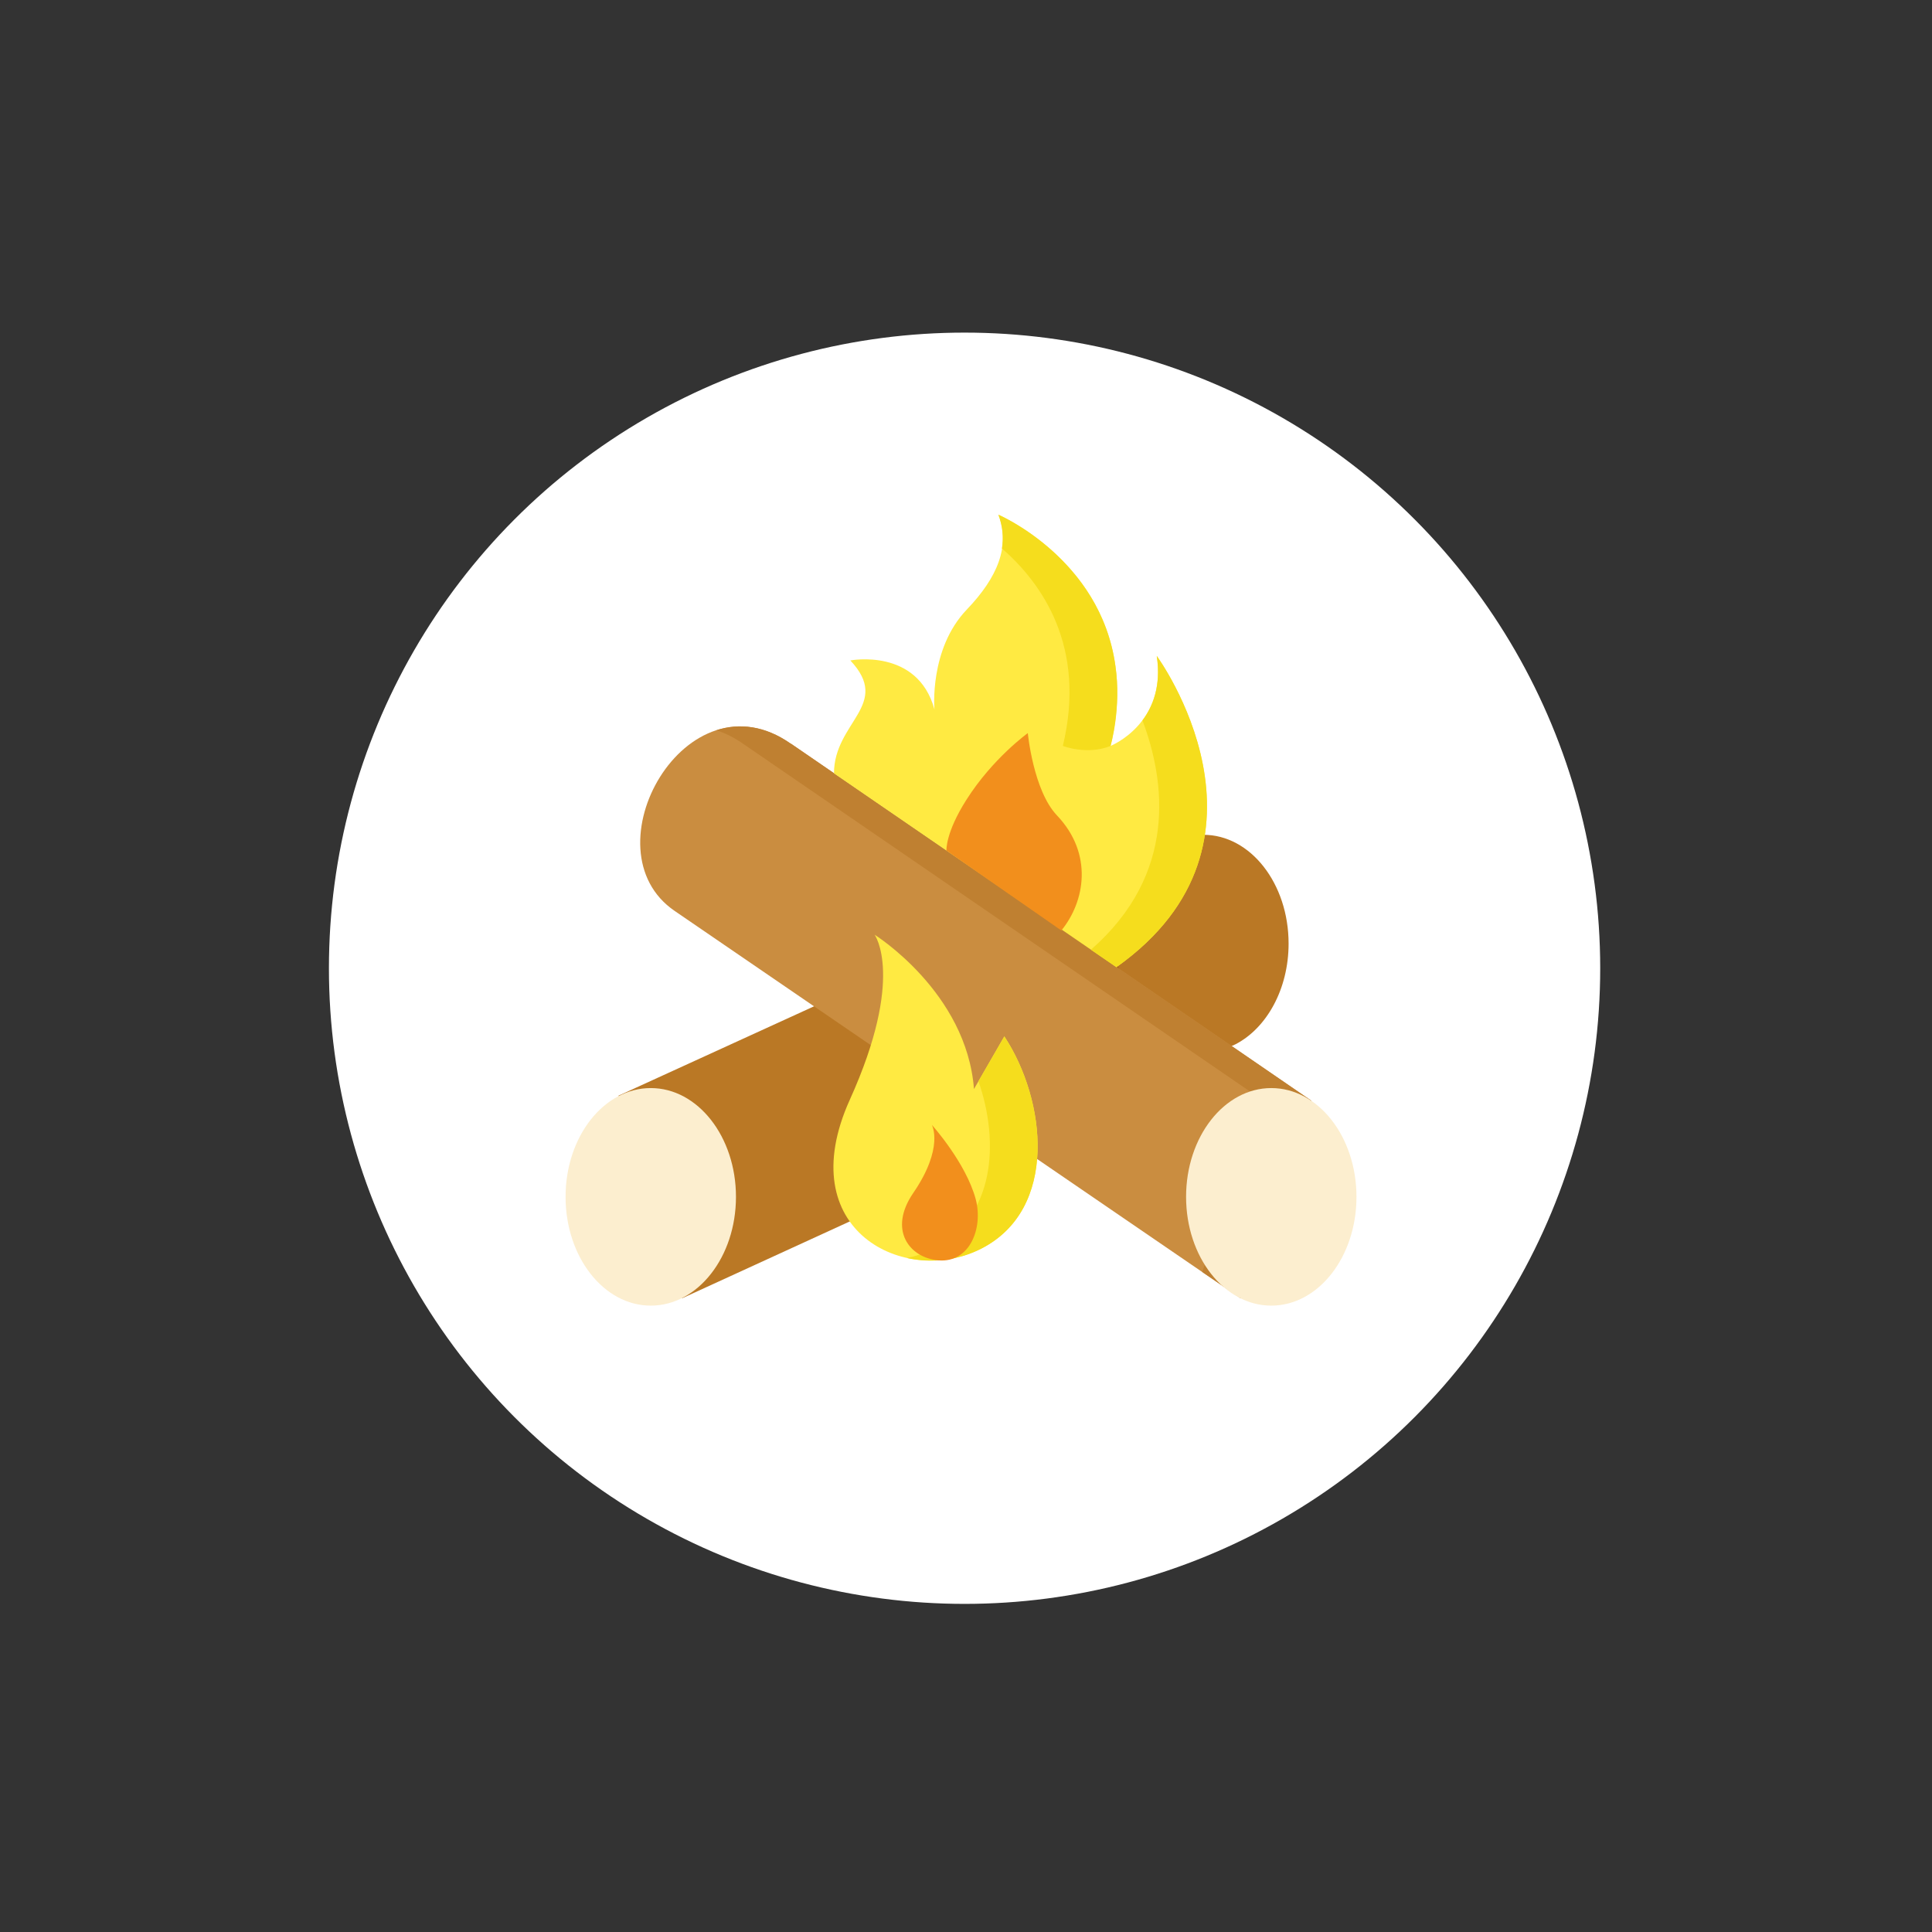 <?xml version="1.0" encoding="UTF-8"?>
<svg id="Laag_1" xmlns="http://www.w3.org/2000/svg" viewBox="0 0 141.73 141.73">
  <rect x="0" y="0" width="141.73" height="141.73" fill="#333333" stroke="none"/>
  <defs>
    <style>
      .cls-1 {
        fill: #ffea42;
      }

      .cls-2 {
        fill: #fff;
      }

      .cls-3 {
        fill: #ba7825;
      }

      .cls-4 {
        fill: #f5dd1d;
      }

      .cls-5 {
        fill: #f28f1c;
      }

      .cls-6 {
        fill: #ca8d40;
      }

      .cls-7 {
        fill: #fceecf;
      }

      .cls-8 {
        fill: #ab6416;
      }

      .cls-9 {
        fill: #bf8031;
      }
    </style>
  </defs>
  <circle class="cls-2" cx="70.76" cy="71.03" r="46.63"/>
  <g>
    <g>
      <path class="cls-3" d="M94.53,69.22c0-4.41-2.8-7.98-6.25-7.98-.49,0-.97.07-1.43.21-13.84,6.28-27.66,12.62-41.48,18.93l4.67,14.86c13.54-6.21,27.09-12.4,40.61-18.64,2.28-1.19,3.88-4.05,3.88-7.38Z"/>
      <ellipse class="cls-7" cx="47.74" cy="87.8" rx="6.25" ry="7.98"/>
      <path class="cls-8" d="M80.86,70.46l-8.47,3.89c-.44.2-.63.72-.43,1.16.15.32.46.51.8.51.12,0,.25-.03.37-.08l8.47-3.89c.44-.2.63-.72.43-1.16-.2-.44-.72-.63-1.16-.43h0Z"/>
    </g>
    <g>
      <path class="cls-6" d="M91,95.24l5.21-14.48-38.19-26.2c-7.66-5.39-15.1,7.79-8.52,12.27l41.51,28.41Z"/>
      <path class="cls-9" d="M58.01,54.56c-1.9-1.34-3.8-1.53-5.46-.99.65.21,1.3.53,1.96.99l38.19,26.2-4.51,12.55,2.81,1.92,5.21-14.48-38.19-26.2Z"/>
      <ellipse class="cls-7" cx="93.26" cy="87.8" rx="6.25" ry="7.98"/>
    </g>
    <path class="cls-1" d="M73.68,76.03c3.08,4.68,3.98,12.68-1.71,15.57-5.56,2.82-13.97-1.31-9.63-10.92,4.08-9.02,1.82-12.11,1.82-12.11,0,0,6.75,4.21,7.29,11.32l2.23-3.87Z"/>
    <path class="cls-4" d="M73.68,76.03l-1.9,3.29c1.57,4.51,1.19,10-3.31,12.29-.62.31-1.27.54-1.93.68,1.78.39,3.74.18,5.43-.68,5.69-2.89,4.79-10.89,1.71-15.57Z"/>
    <g>
      <path class="cls-1" d="M61.18,56.74c0-3.79,4.26-5.03,1.2-8.29,0,0,4.93-.95,6.17,3.59,0,0-.4-4.42,2.37-7.32,2.27-2.37,3.2-4.65,2.33-6.96,0,0,11.14,4.76,8.22,16.96,0,0,4.14-1.64,3.39-6.6,0,0,10,13.64-2.96,22.83l-20.71-14.21Z"/>
      <g>
        <path class="cls-4" d="M73.51,40.24c2.92,2.55,6.21,7.18,4.46,14.48,0,0,1.78.7,3.5,0,0,0,.82-2.79.35-5.89-1.1-7.87-8.58-11.07-8.58-11.07.31.83.39,1.65.26,2.48Z"/>
        <path class="cls-4" d="M84.86,48.12c.33,2.16-.27,3.69-1.05,4.73,1.68,4.45,2.59,11.25-3.78,16.82l1.87,1.28c12.97-9.19,2.96-22.83,2.96-22.83h0Z"/>
      </g>
      <path class="cls-5" d="M69.43,62.39s-.08-1.29,1.46-3.71c1.93-3.05,4.51-4.9,4.51-4.9,0,0,.4,4.21,2.14,6.04,2.68,2.82,2.05,6.33.32,8.44l-8.44-5.87Z"/>
    </g>
    <path class="cls-5" d="M68.85,92.46c-2.13-.18-3.72-2.23-1.85-4.95,2.28-3.33,1.36-4.99,1.36-4.99,0,0,2.5,2.77,3.22,5.46.56,2.13-.45,4.67-2.73,4.48h0Z"/>
  </g>
</svg>